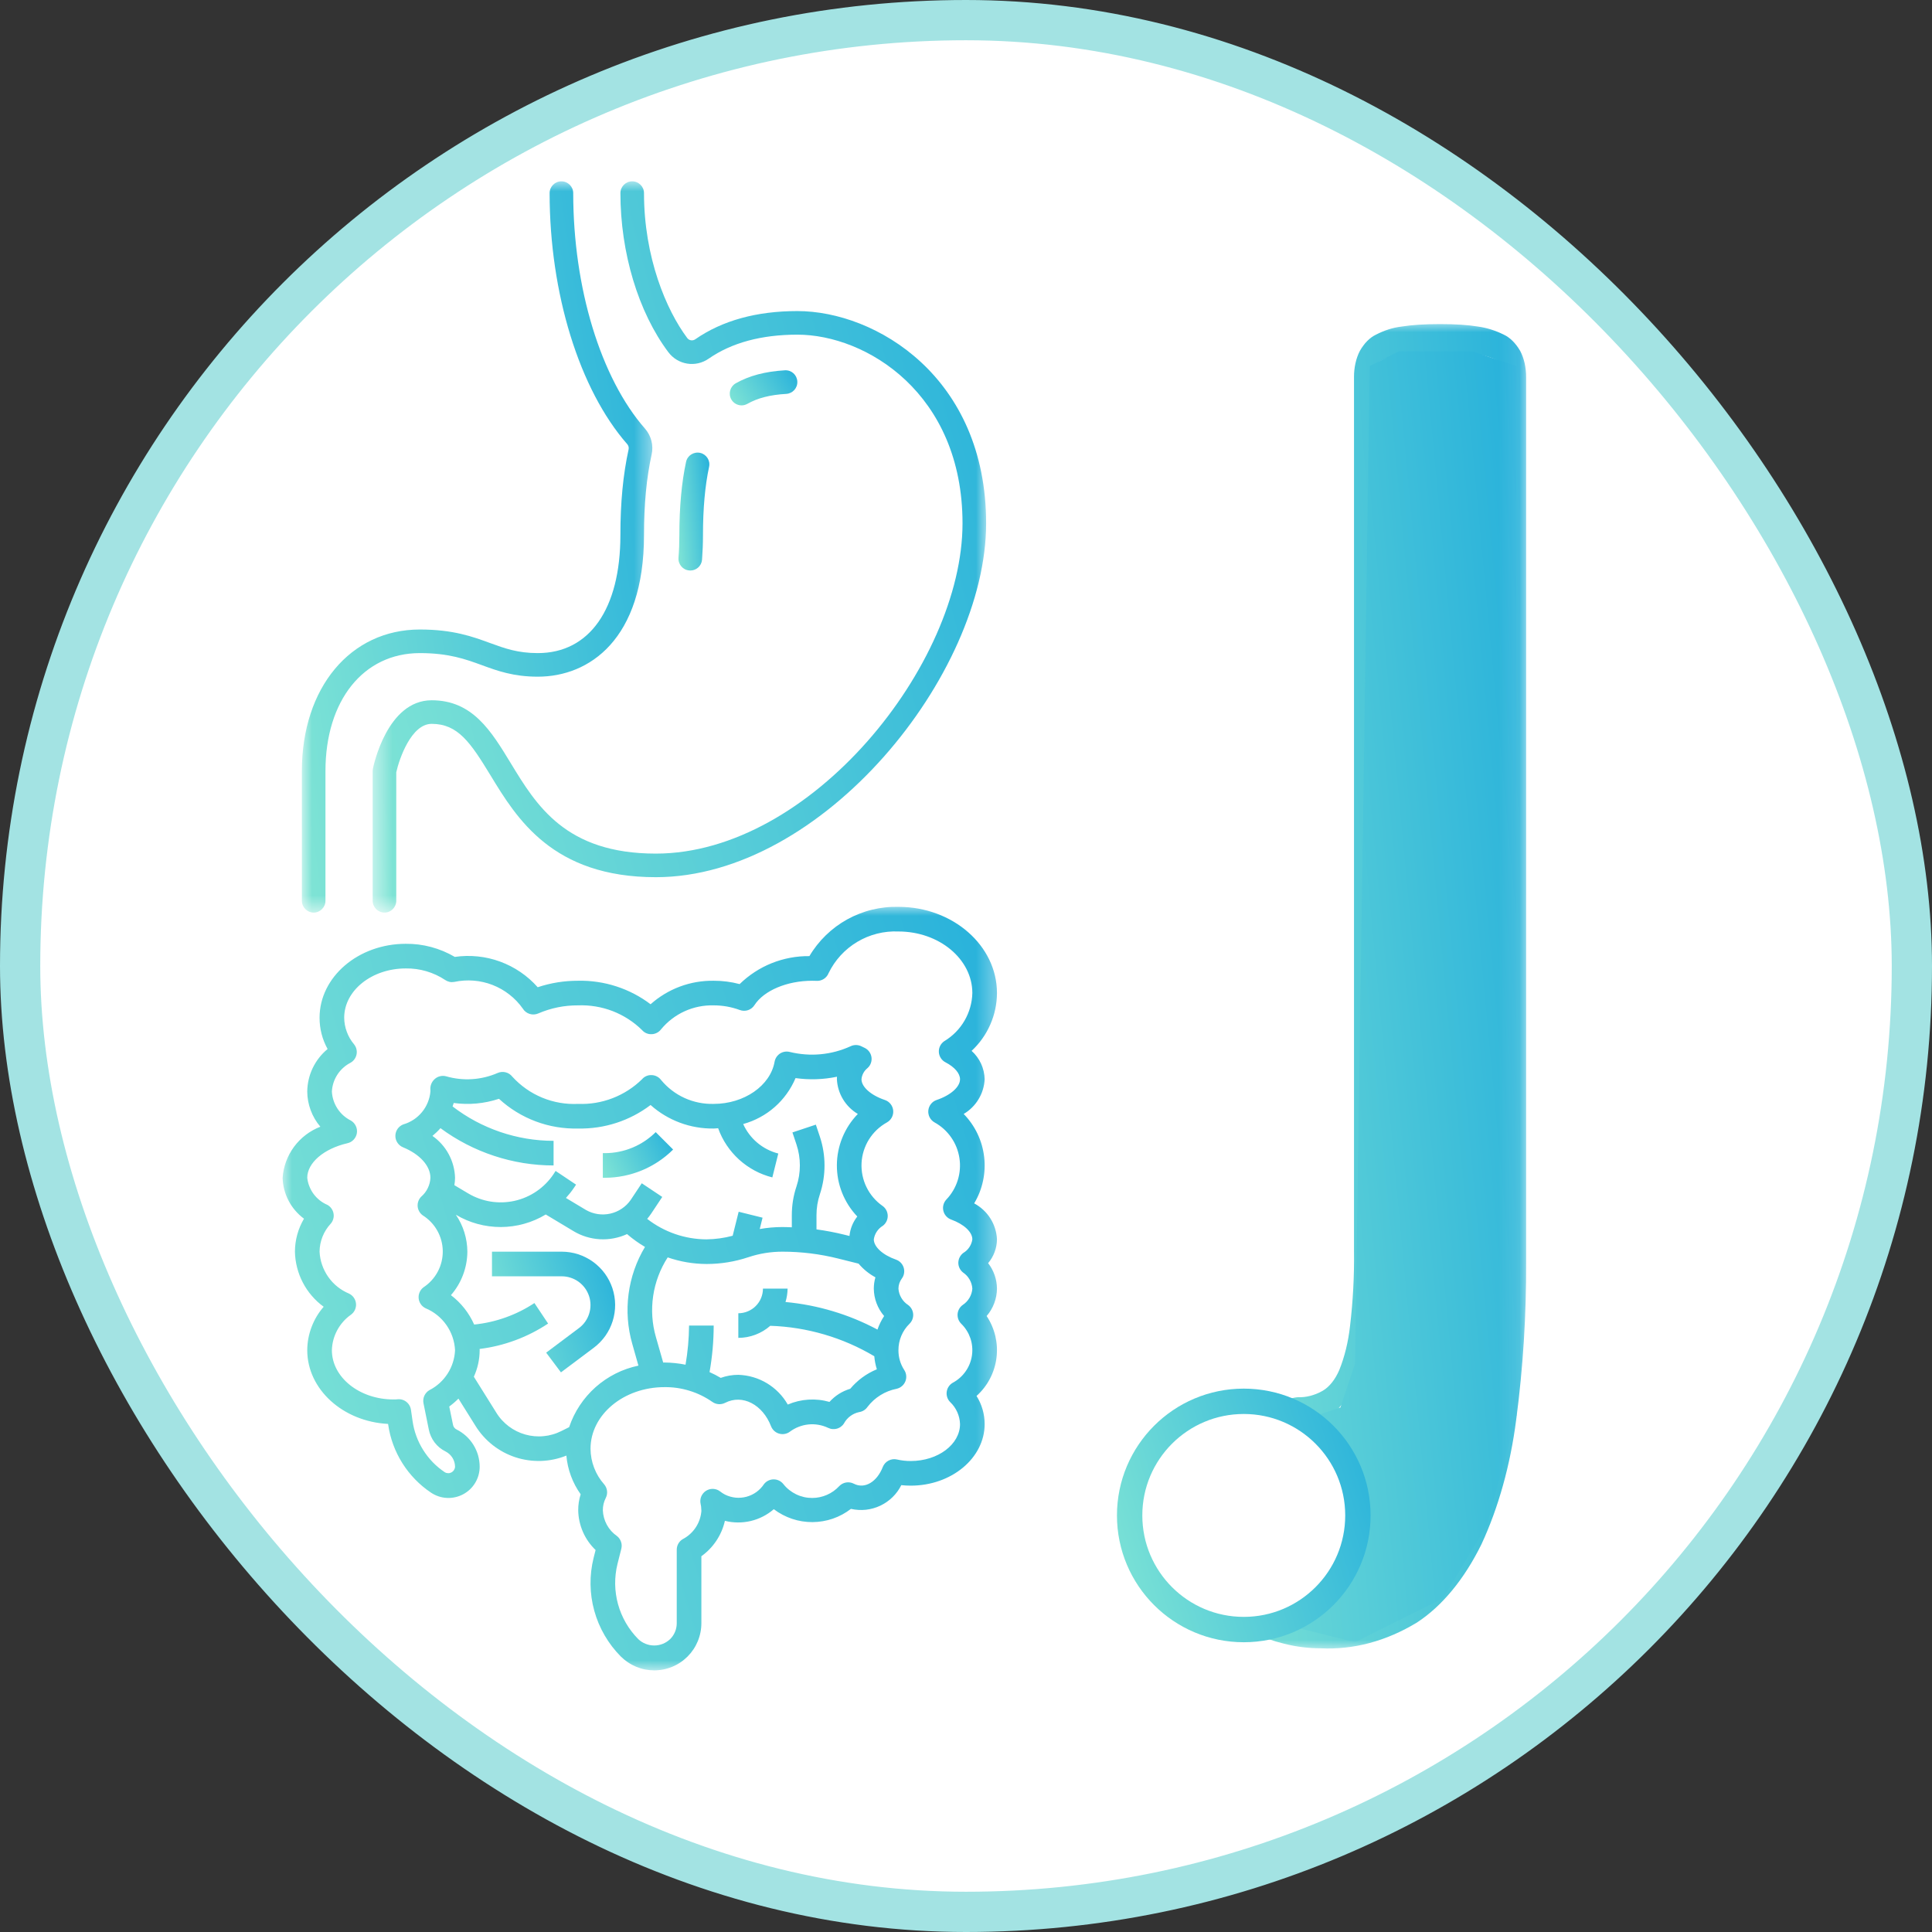 <?xml version="1.0" encoding="utf-8"?>
<svg xmlns="http://www.w3.org/2000/svg" width="96" height="96" viewBox="0 0 96 96" fill="none">
<rect x="0" y="0" width="96" height="96" fill="#333333" stroke="none"/>
<rect x="1" y="1" width="94" height="94" rx="47" fill="white" stroke="#A3E3E3" stroke-width="2"/>
<mask id="mask0_13336_1606" style="mask-type:luminance" maskUnits="userSpaceOnUse" x="18" y="8" width="32" height="38">
<path d="M18.502 8.999H49.001V45.355H18.502V8.999Z" fill="white"/>
</mask>
<g mask="url(#mask0_13336_1606)">
<path d="M19.104 45.346C18.781 45.346 18.518 45.082 18.518 44.759V38.313C18.518 38.274 18.522 38.235 18.529 38.199C18.557 38.059 19.235 34.796 21.449 34.796C23.478 34.796 24.4 36.312 25.376 37.917C26.656 40.025 28.108 42.415 32.587 42.415C40.292 42.415 47.827 33.02 47.827 26.006C47.827 19.539 43.028 16.629 39.621 16.629C37.837 16.629 36.355 17.029 35.215 17.821C34.565 18.274 33.683 18.133 33.207 17.496C31.716 15.507 30.828 12.554 30.828 9.596C30.828 9.273 31.091 9.01 31.414 9.01C31.737 9.01 32 9.273 32 9.596C32 12.792 33.109 15.408 34.146 16.793C34.239 16.922 34.416 16.949 34.546 16.86C35.886 15.928 37.592 15.457 39.621 15.457C43.516 15.457 49 18.73 49 26.006C49 33.521 40.885 43.587 32.587 43.587C27.448 43.587 25.671 40.661 24.373 38.526C23.379 36.894 22.754 35.968 21.449 35.968C20.439 35.968 19.841 37.695 19.69 38.375V44.759C19.69 45.082 19.427 45.346 19.104 45.346Z" fill="url(#paint0_linear_13336_1606)"/>
</g>
<mask id="mask1_13336_1606" style="mask-type:luminance" maskUnits="userSpaceOnUse" x="15" y="8" width="18" height="38">
<path d="M15 8.999H32.526V45.355H15V8.999Z" fill="white"/>
</mask>
<g mask="url(#mask1_13336_1606)">
<path d="M15.586 45.346C15.263 45.346 15 45.082 15 44.759V38.313C15 34.171 17.411 31.28 20.862 31.28C22.513 31.28 23.488 31.635 24.349 31.951C25.084 32.219 25.721 32.452 26.724 32.452C29.293 32.452 30.827 30.262 30.827 26.591C30.827 24.978 30.96 23.583 31.235 22.329C31.255 22.237 31.23 22.143 31.169 22.073C28.789 19.358 27.31 14.577 27.31 9.596C27.31 9.273 27.573 9.01 27.896 9.01C28.219 9.01 28.483 9.273 28.483 9.596C28.483 14.305 29.85 18.79 32.05 21.299C32.357 21.649 32.48 22.128 32.38 22.581C32.123 23.751 32 25.062 32 26.591C32 31.777 29.275 33.624 26.724 33.624C25.513 33.624 24.716 33.334 23.947 33.052C23.14 32.757 22.305 32.452 20.862 32.452C18.057 32.452 16.172 34.808 16.172 38.313V44.759C16.172 45.082 15.909 45.346 15.586 45.346Z" fill="url(#paint1_linear_13336_1606)"/>
</g>
<path d="M34.3 28.349C34.286 28.349 34.27 28.349 34.254 28.346C33.931 28.324 33.691 28.04 33.714 27.717C33.744 27.353 33.757 26.975 33.757 26.591C33.757 25.19 33.87 23.965 34.09 22.951C34.156 22.635 34.467 22.436 34.786 22.502C35.102 22.571 35.303 22.882 35.234 23.198C35.033 24.132 34.93 25.272 34.93 26.591C34.93 27.005 34.914 27.415 34.884 27.809C34.861 28.116 34.605 28.349 34.3 28.349Z" fill="url(#paint2_linear_13336_1606)"/>
<path d="M36.85 20.143C36.644 20.143 36.444 20.035 36.337 19.845C36.179 19.563 36.278 19.206 36.559 19.046C37.226 18.668 38.025 18.458 39 18.4C39.33 18.382 39.6 18.629 39.618 18.952C39.639 19.275 39.392 19.552 39.069 19.572C38.265 19.619 37.651 19.776 37.136 20.067C37.045 20.117 36.946 20.143 36.85 20.143Z" fill="url(#paint3_linear_13336_1606)"/>
<mask id="mask2_13336_1606" style="mask-type:luminance" maskUnits="userSpaceOnUse" x="14" y="45" width="36" height="38">
<path d="M14 45H49.654V83H14V45Z" fill="white"/>
</mask>
<g mask="url(#mask2_13336_1606)">
<path d="M44.643 45.061C44.422 45.056 44.201 45.064 43.981 45.088C43.762 45.112 43.544 45.15 43.329 45.203C43.114 45.255 42.904 45.322 42.698 45.403C42.492 45.483 42.292 45.577 42.098 45.684C41.905 45.791 41.719 45.911 41.541 46.042C41.364 46.174 41.196 46.317 41.037 46.471C40.878 46.625 40.73 46.789 40.593 46.963C40.457 47.136 40.331 47.318 40.219 47.509C39.899 47.505 39.581 47.533 39.266 47.592C38.951 47.651 38.645 47.74 38.347 47.859C38.05 47.978 37.767 48.125 37.498 48.301C37.23 48.476 36.982 48.675 36.752 48.899C36.33 48.787 35.9 48.731 35.463 48.733C35.176 48.728 34.892 48.751 34.611 48.799C34.328 48.848 34.053 48.922 33.785 49.022C33.517 49.122 33.26 49.246 33.015 49.394C32.77 49.542 32.54 49.711 32.327 49.901C32.071 49.707 31.8 49.535 31.515 49.386C31.229 49.237 30.934 49.113 30.628 49.014C30.322 48.914 30.01 48.841 29.691 48.794C29.373 48.746 29.052 48.726 28.731 48.733C28.042 48.73 27.371 48.838 26.718 49.055C26.591 48.912 26.457 48.778 26.314 48.652C26.171 48.526 26.021 48.409 25.863 48.302C25.705 48.194 25.542 48.097 25.372 48.01C25.203 47.923 25.028 47.846 24.849 47.781C24.67 47.715 24.488 47.661 24.302 47.618C24.116 47.575 23.928 47.544 23.739 47.525C23.549 47.505 23.359 47.497 23.168 47.501C22.978 47.505 22.788 47.521 22.599 47.548C22.23 47.332 21.839 47.168 21.425 47.057C21.012 46.946 20.591 46.893 20.163 46.897C17.801 46.897 15.879 48.544 15.879 50.569C15.879 51.121 16.012 51.641 16.278 52.125C16.122 52.254 15.981 52.398 15.857 52.557C15.732 52.717 15.626 52.888 15.538 53.07C15.451 53.253 15.384 53.443 15.339 53.64C15.293 53.838 15.269 54.038 15.267 54.24C15.269 54.56 15.327 54.87 15.439 55.17C15.551 55.47 15.71 55.742 15.918 55.986C15.788 56.036 15.663 56.095 15.541 56.163C15.42 56.231 15.304 56.307 15.194 56.391C15.083 56.475 14.979 56.567 14.882 56.666C14.784 56.765 14.694 56.87 14.611 56.982C14.529 57.094 14.455 57.211 14.388 57.333C14.322 57.456 14.266 57.582 14.217 57.712C14.169 57.843 14.13 57.976 14.101 58.112C14.072 58.247 14.053 58.385 14.043 58.523C14.048 58.722 14.076 58.917 14.126 59.11C14.176 59.301 14.247 59.486 14.339 59.662C14.431 59.838 14.542 60.002 14.671 60.152C14.801 60.303 14.945 60.438 15.105 60.556C14.959 60.804 14.847 61.067 14.771 61.345C14.694 61.623 14.656 61.907 14.655 62.195C14.66 62.463 14.696 62.726 14.763 62.985C14.829 63.245 14.924 63.493 15.048 63.731C15.172 63.968 15.321 64.189 15.496 64.391C15.671 64.594 15.866 64.775 16.083 64.932C15.823 65.231 15.622 65.567 15.482 65.938C15.341 66.309 15.27 66.693 15.267 67.09C15.267 69.038 17.045 70.639 19.283 70.754L19.287 70.779C19.336 71.122 19.42 71.455 19.539 71.779C19.658 72.104 19.81 72.412 19.994 72.704C20.178 72.997 20.391 73.267 20.632 73.515C20.873 73.763 21.137 73.982 21.424 74.174C21.542 74.252 21.667 74.312 21.8 74.356C21.934 74.4 22.07 74.425 22.211 74.431C22.351 74.438 22.49 74.426 22.627 74.394C22.764 74.363 22.894 74.314 23.017 74.248C23.141 74.181 23.254 74.1 23.356 74.003C23.457 73.906 23.543 73.797 23.615 73.677C23.687 73.556 23.742 73.428 23.779 73.293C23.816 73.157 23.835 73.019 23.835 72.879C23.834 72.687 23.807 72.498 23.755 72.313C23.701 72.129 23.624 71.954 23.522 71.791C23.421 71.628 23.299 71.481 23.157 71.352C23.014 71.223 22.857 71.115 22.685 71.029C22.637 71.006 22.598 70.972 22.566 70.929C22.535 70.886 22.515 70.838 22.507 70.785L22.323 69.889C22.486 69.77 22.638 69.639 22.78 69.496L23.628 70.852C23.684 70.943 23.745 71.032 23.81 71.118C23.874 71.204 23.942 71.287 24.014 71.367C24.086 71.447 24.161 71.524 24.24 71.598C24.318 71.671 24.4 71.741 24.484 71.808C24.569 71.874 24.656 71.937 24.747 71.995C24.837 72.054 24.929 72.109 25.024 72.16C25.119 72.211 25.216 72.257 25.315 72.299C25.413 72.341 25.514 72.379 25.616 72.413C25.719 72.446 25.822 72.475 25.927 72.499C26.032 72.523 26.138 72.543 26.244 72.558C26.351 72.573 26.458 72.584 26.565 72.589C26.672 72.595 26.78 72.596 26.887 72.593C26.995 72.589 27.102 72.581 27.209 72.568C27.316 72.555 27.422 72.537 27.527 72.515C27.632 72.493 27.736 72.466 27.839 72.435C27.942 72.403 28.044 72.367 28.143 72.327C28.173 72.673 28.248 73.01 28.369 73.336C28.489 73.662 28.651 73.967 28.853 74.25C28.77 74.508 28.73 74.773 28.731 75.045C28.734 75.23 28.755 75.413 28.795 75.594C28.834 75.774 28.891 75.949 28.965 76.119C29.039 76.288 29.129 76.449 29.235 76.6C29.341 76.752 29.461 76.892 29.595 77.02L29.496 77.41C29.442 77.625 29.403 77.843 29.377 78.064C29.352 78.284 29.34 78.505 29.343 78.727C29.346 78.948 29.363 79.169 29.394 79.389C29.425 79.609 29.471 79.825 29.53 80.039C29.589 80.253 29.661 80.462 29.747 80.666C29.833 80.871 29.932 81.069 30.044 81.261C30.155 81.453 30.278 81.637 30.413 81.813C30.548 81.989 30.694 82.155 30.85 82.313C30.959 82.421 31.078 82.518 31.206 82.603C31.334 82.689 31.469 82.761 31.611 82.82C31.753 82.879 31.899 82.924 32.05 82.954C32.201 82.984 32.353 82.999 32.507 83C32.584 83 32.66 82.996 32.736 82.988C32.813 82.981 32.889 82.969 32.964 82.954C33.039 82.939 33.114 82.921 33.187 82.898C33.261 82.876 33.333 82.85 33.404 82.821C33.474 82.791 33.544 82.759 33.611 82.723C33.679 82.686 33.745 82.647 33.809 82.604C33.873 82.562 33.934 82.516 33.993 82.467C34.053 82.418 34.109 82.367 34.164 82.313C34.218 82.258 34.269 82.202 34.318 82.143C34.367 82.083 34.412 82.022 34.455 81.958C34.498 81.894 34.537 81.828 34.574 81.76C34.61 81.693 34.642 81.624 34.672 81.553C34.701 81.482 34.727 81.41 34.749 81.336C34.772 81.263 34.79 81.189 34.805 81.114C34.821 81.038 34.832 80.962 34.839 80.886C34.847 80.809 34.851 80.733 34.851 80.656V77.328C35.147 77.116 35.395 76.858 35.597 76.556C35.798 76.252 35.939 75.924 36.02 75.569C36.231 75.622 36.446 75.649 36.663 75.65C36.88 75.652 37.095 75.627 37.306 75.577C37.518 75.527 37.72 75.452 37.913 75.353C38.107 75.254 38.286 75.133 38.45 74.991C38.587 75.095 38.732 75.187 38.884 75.267C39.036 75.348 39.194 75.415 39.357 75.47C39.52 75.525 39.686 75.566 39.856 75.593C40.026 75.62 40.197 75.633 40.37 75.633C40.541 75.632 40.712 75.617 40.882 75.588C41.052 75.56 41.218 75.517 41.381 75.462C41.543 75.406 41.7 75.337 41.852 75.255C42.003 75.173 42.147 75.08 42.283 74.975C42.405 75.002 42.527 75.02 42.651 75.027C42.776 75.034 42.9 75.032 43.024 75.019C43.148 75.005 43.27 74.981 43.389 74.948C43.509 74.914 43.626 74.871 43.738 74.818C43.85 74.765 43.958 74.702 44.06 74.632C44.163 74.561 44.259 74.482 44.348 74.395C44.437 74.308 44.518 74.214 44.592 74.114C44.665 74.013 44.73 73.907 44.785 73.796C44.942 73.813 45.098 73.821 45.255 73.821C47.28 73.821 48.927 72.449 48.927 70.761C48.927 70.514 48.892 70.272 48.824 70.034C48.755 69.797 48.655 69.573 48.524 69.364C48.591 69.303 48.656 69.24 48.718 69.173C48.781 69.107 48.839 69.037 48.895 68.966C48.951 68.894 49.003 68.819 49.053 68.743C49.102 68.666 49.148 68.588 49.19 68.507C49.232 68.427 49.27 68.344 49.305 68.26C49.34 68.177 49.371 68.091 49.398 68.004C49.426 67.917 49.449 67.83 49.468 67.741C49.488 67.652 49.503 67.562 49.514 67.472C49.526 67.382 49.533 67.291 49.536 67.2C49.54 67.11 49.539 67.019 49.535 66.928C49.53 66.837 49.521 66.747 49.508 66.656C49.495 66.567 49.478 66.477 49.458 66.389C49.437 66.3 49.412 66.213 49.383 66.126C49.355 66.04 49.322 65.955 49.286 65.872C49.25 65.788 49.211 65.707 49.167 65.627C49.124 65.547 49.077 65.469 49.026 65.393C49.189 65.203 49.315 64.991 49.403 64.757C49.491 64.523 49.536 64.281 49.539 64.031C49.537 63.801 49.498 63.578 49.423 63.362C49.348 63.145 49.24 62.946 49.1 62.765C49.24 62.599 49.347 62.415 49.422 62.212C49.498 62.009 49.536 61.799 49.539 61.583C49.531 61.398 49.498 61.217 49.442 61.039C49.386 60.862 49.309 60.696 49.209 60.539C49.11 60.382 48.992 60.241 48.856 60.115C48.72 59.989 48.57 59.883 48.406 59.795C48.509 59.623 48.598 59.444 48.672 59.257C48.745 59.07 48.803 58.878 48.845 58.681C48.888 58.485 48.913 58.286 48.923 58.086C48.933 57.885 48.926 57.685 48.902 57.485C48.879 57.286 48.839 57.089 48.784 56.896C48.728 56.703 48.657 56.516 48.571 56.334C48.484 56.153 48.383 55.98 48.268 55.815C48.153 55.65 48.026 55.496 47.885 55.352C48.037 55.262 48.175 55.156 48.3 55.032C48.425 54.908 48.533 54.771 48.623 54.621C48.714 54.47 48.786 54.312 48.837 54.143C48.888 53.975 48.918 53.803 48.927 53.628C48.924 53.495 48.908 53.363 48.878 53.233C48.848 53.102 48.805 52.977 48.75 52.855C48.694 52.734 48.626 52.619 48.547 52.512C48.468 52.404 48.378 52.306 48.278 52.217C48.476 52.033 48.653 51.832 48.809 51.612C48.966 51.392 49.098 51.158 49.206 50.911C49.315 50.664 49.397 50.409 49.453 50.145C49.509 49.881 49.538 49.614 49.539 49.345C49.539 46.983 47.343 45.061 44.643 45.061ZM28.28 70.915L27.887 71.111C27.818 71.145 27.749 71.176 27.677 71.204C27.606 71.232 27.534 71.256 27.46 71.277C27.387 71.298 27.312 71.316 27.237 71.331C27.162 71.345 27.087 71.355 27.01 71.362C26.934 71.37 26.858 71.374 26.782 71.374C26.705 71.374 26.628 71.37 26.552 71.364C26.476 71.357 26.401 71.347 26.325 71.333C26.25 71.319 26.176 71.302 26.102 71.281C26.028 71.26 25.956 71.236 25.884 71.209C25.813 71.181 25.743 71.15 25.675 71.117C25.606 71.083 25.539 71.046 25.474 71.006C25.409 70.966 25.346 70.923 25.284 70.877C25.223 70.831 25.164 70.782 25.108 70.731C25.051 70.68 24.997 70.626 24.945 70.57C24.893 70.514 24.845 70.455 24.798 70.394C24.752 70.333 24.708 70.27 24.668 70.205L23.545 68.409C23.736 67.99 23.832 67.55 23.835 67.09C23.835 67.069 23.831 67.048 23.831 67.029C24.439 66.954 25.031 66.809 25.606 66.596C26.181 66.383 26.724 66.106 27.235 65.767L26.555 64.748C26.107 65.044 25.629 65.283 25.123 65.463C24.616 65.644 24.096 65.762 23.561 65.816C23.433 65.528 23.272 65.26 23.077 65.013C22.881 64.765 22.658 64.546 22.406 64.356C22.667 64.056 22.868 63.72 23.008 63.349C23.148 62.977 23.22 62.592 23.223 62.195C23.221 61.867 23.171 61.547 23.074 61.234C22.977 60.922 22.836 60.63 22.651 60.359C22.819 60.459 22.993 60.548 23.173 60.624C23.353 60.701 23.538 60.765 23.727 60.817C23.915 60.868 24.107 60.907 24.301 60.932C24.495 60.958 24.69 60.971 24.886 60.971C25.082 60.97 25.276 60.956 25.471 60.929C25.665 60.903 25.856 60.863 26.044 60.81C26.233 60.758 26.417 60.693 26.597 60.615C26.776 60.538 26.951 60.448 27.118 60.347L28.493 61.172C28.692 61.293 28.903 61.386 29.125 61.455C29.348 61.523 29.575 61.564 29.807 61.577C30.039 61.59 30.27 61.575 30.498 61.531C30.727 61.488 30.947 61.418 31.158 61.321C31.435 61.56 31.732 61.773 32.049 61.959C31.834 62.317 31.658 62.694 31.52 63.089C31.383 63.483 31.287 63.888 31.233 64.302C31.179 64.716 31.167 65.132 31.198 65.549C31.229 65.965 31.302 66.374 31.417 66.776L31.723 67.857C31.526 67.898 31.333 67.952 31.143 68.018C30.953 68.084 30.768 68.162 30.588 68.253C30.409 68.343 30.236 68.445 30.069 68.558C29.903 68.671 29.744 68.794 29.594 68.927C29.444 69.061 29.303 69.204 29.171 69.356C29.039 69.508 28.918 69.668 28.807 69.836C28.696 70.003 28.596 70.177 28.508 70.358C28.42 70.539 28.344 70.725 28.28 70.915ZM21.887 56.058C22.292 56.357 22.717 56.621 23.163 56.852C23.61 57.083 24.072 57.277 24.549 57.434C25.026 57.592 25.512 57.71 26.009 57.791C26.505 57.87 27.004 57.911 27.507 57.911V56.687C27.056 56.687 26.608 56.65 26.163 56.576C25.719 56.502 25.283 56.392 24.856 56.247C24.43 56.101 24.018 55.922 23.62 55.71C23.223 55.497 22.846 55.253 22.488 54.978C22.506 54.921 22.531 54.865 22.545 54.807C23.31 54.91 24.06 54.84 24.794 54.599C25.059 54.843 25.345 55.059 25.652 55.248C25.959 55.437 26.281 55.594 26.618 55.721C26.956 55.848 27.302 55.941 27.657 56C28.013 56.06 28.371 56.085 28.731 56.076C29.052 56.082 29.373 56.062 29.691 56.015C30.01 55.968 30.322 55.894 30.628 55.795C30.934 55.696 31.229 55.571 31.515 55.422C31.8 55.273 32.071 55.101 32.327 54.907C32.54 55.098 32.77 55.267 33.015 55.415C33.26 55.563 33.517 55.686 33.785 55.786C34.053 55.886 34.328 55.961 34.611 56.009C34.892 56.058 35.176 56.08 35.463 56.076C35.538 56.076 35.61 56.064 35.684 56.061C35.737 56.209 35.799 56.355 35.87 56.496C35.941 56.637 36.02 56.773 36.108 56.904C36.196 57.036 36.292 57.161 36.395 57.281C36.498 57.401 36.608 57.513 36.725 57.62C36.842 57.725 36.965 57.825 37.094 57.915C37.223 58.006 37.357 58.089 37.496 58.164C37.635 58.239 37.779 58.305 37.926 58.361C38.073 58.419 38.224 58.466 38.377 58.505L38.673 57.318C38.482 57.269 38.299 57.2 38.123 57.109C37.948 57.02 37.785 56.911 37.633 56.784C37.482 56.657 37.347 56.515 37.228 56.358C37.109 56.201 37.009 56.033 36.928 55.853C37.217 55.773 37.493 55.663 37.757 55.52C38.021 55.379 38.266 55.209 38.491 55.011C38.717 54.813 38.917 54.592 39.092 54.349C39.268 54.106 39.413 53.846 39.53 53.57C40.22 53.666 40.907 53.644 41.589 53.502C41.589 53.544 41.585 53.586 41.585 53.628C41.594 53.803 41.623 53.975 41.675 54.143C41.726 54.311 41.797 54.47 41.888 54.621C41.979 54.771 42.087 54.908 42.211 55.032C42.336 55.156 42.474 55.262 42.625 55.352C42.543 55.436 42.465 55.524 42.392 55.615C42.319 55.707 42.25 55.802 42.185 55.9C42.121 55.998 42.061 56.099 42.007 56.203C41.952 56.307 41.903 56.413 41.858 56.522C41.813 56.631 41.774 56.741 41.74 56.853C41.706 56.966 41.678 57.08 41.655 57.195C41.632 57.31 41.614 57.426 41.602 57.543C41.591 57.66 41.584 57.777 41.584 57.894C41.583 58.011 41.588 58.129 41.599 58.245C41.609 58.362 41.626 58.479 41.647 58.594C41.669 58.71 41.696 58.824 41.729 58.936C41.762 59.049 41.8 59.16 41.843 59.269C41.886 59.378 41.935 59.485 41.989 59.589C42.042 59.694 42.101 59.795 42.164 59.894C42.228 59.993 42.295 60.089 42.368 60.181C42.441 60.274 42.517 60.362 42.598 60.447C42.376 60.733 42.246 61.055 42.21 61.415L41.944 61.349C41.491 61.237 41.033 61.15 40.571 61.088V60.38C40.571 60.025 40.627 59.678 40.74 59.34C40.893 58.876 40.97 58.4 40.97 57.912C40.97 57.424 40.893 56.948 40.74 56.484L40.539 55.883L39.376 56.27L39.577 56.871C39.689 57.209 39.745 57.556 39.745 57.911C39.745 58.267 39.689 58.614 39.577 58.952C39.422 59.415 39.345 59.891 39.345 60.38V60.984C39.189 60.979 39.034 60.971 38.877 60.971C38.499 60.971 38.123 61.004 37.751 61.07L37.891 60.506L36.704 60.211L36.406 61.404C35.98 61.518 35.548 61.577 35.107 61.583C34.842 61.582 34.579 61.559 34.317 61.515C34.055 61.471 33.799 61.405 33.548 61.319C33.297 61.232 33.055 61.125 32.822 60.999C32.589 60.873 32.368 60.728 32.158 60.565C32.229 60.482 32.295 60.395 32.356 60.304L32.907 59.475L31.889 58.796L31.338 59.625C31.278 59.711 31.211 59.79 31.137 59.863C31.062 59.936 30.981 60.001 30.895 60.059C30.808 60.117 30.717 60.167 30.621 60.208C30.525 60.249 30.427 60.281 30.325 60.304C30.223 60.327 30.12 60.34 30.015 60.344C29.912 60.348 29.808 60.342 29.704 60.327C29.601 60.311 29.501 60.286 29.402 60.253C29.304 60.218 29.209 60.176 29.118 60.124L28.121 59.526C28.266 59.367 28.399 59.199 28.519 59.022L28.625 58.864L27.607 58.183L27.507 58.34C27.451 58.423 27.392 58.504 27.329 58.581C27.265 58.659 27.198 58.733 27.128 58.805C27.058 58.876 26.984 58.944 26.907 59.008C26.831 59.072 26.751 59.133 26.668 59.19C26.586 59.247 26.501 59.299 26.413 59.348C26.325 59.396 26.236 59.441 26.144 59.481C26.052 59.521 25.959 59.557 25.863 59.588C25.768 59.619 25.672 59.646 25.574 59.668C25.476 59.69 25.377 59.707 25.278 59.719C25.178 59.732 25.079 59.74 24.979 59.743C24.878 59.746 24.779 59.745 24.679 59.738C24.579 59.732 24.479 59.721 24.38 59.705C24.282 59.689 24.183 59.668 24.086 59.643C23.989 59.618 23.894 59.588 23.799 59.553C23.706 59.519 23.613 59.481 23.523 59.438C23.433 59.395 23.344 59.347 23.258 59.296L22.578 58.891C22.599 58.769 22.61 58.646 22.611 58.523C22.605 58.318 22.575 58.116 22.522 57.918C22.469 57.72 22.393 57.53 22.296 57.35C22.199 57.169 22.081 57.002 21.945 56.849C21.808 56.696 21.656 56.56 21.488 56.443C21.632 56.325 21.765 56.197 21.887 56.058ZM43.932 65.393C43.794 65.604 43.683 65.828 43.601 66.066C42.892 65.688 42.154 65.383 41.384 65.153C40.615 64.922 39.831 64.77 39.031 64.696C39.097 64.479 39.132 64.257 39.135 64.031H37.911C37.911 64.111 37.903 64.19 37.887 64.269C37.872 64.348 37.848 64.424 37.818 64.499C37.787 64.573 37.749 64.644 37.705 64.71C37.66 64.777 37.609 64.839 37.552 64.896C37.496 64.953 37.434 65.004 37.367 65.048C37.3 65.093 37.229 65.13 37.155 65.161C37.081 65.192 37.005 65.215 36.926 65.231C36.847 65.246 36.767 65.255 36.687 65.255V66.478C36.979 66.477 37.262 66.425 37.535 66.322C37.808 66.218 38.055 66.071 38.274 65.878C39.186 65.908 40.079 66.052 40.955 66.308C41.83 66.564 42.659 66.925 43.443 67.391C43.462 67.611 43.504 67.828 43.57 68.039C43.051 68.254 42.61 68.578 42.248 69.007C41.843 69.13 41.499 69.347 41.216 69.66C40.873 69.562 40.524 69.525 40.168 69.547C39.813 69.57 39.471 69.651 39.144 69.792C39.019 69.573 38.87 69.375 38.694 69.195C38.519 69.016 38.324 68.862 38.109 68.732C37.893 68.603 37.665 68.502 37.425 68.432C37.184 68.361 36.938 68.322 36.687 68.314C36.386 68.314 36.095 68.365 35.812 68.466C35.633 68.359 35.448 68.264 35.257 68.179C35.393 67.414 35.462 66.643 35.463 65.866H34.239C34.233 66.519 34.175 67.167 34.064 67.811C33.718 67.742 33.368 67.706 33.015 67.702C32.994 67.702 32.974 67.702 32.954 67.705L32.593 66.442C32.497 66.11 32.437 65.772 32.414 65.427C32.391 65.082 32.405 64.739 32.455 64.397C32.505 64.056 32.592 63.723 32.713 63.4C32.835 63.076 32.99 62.77 33.177 62.479C33.803 62.695 34.446 62.804 35.107 62.807C35.819 62.807 36.513 62.694 37.188 62.469C37.737 62.286 38.3 62.195 38.879 62.195C39.815 62.195 40.738 62.309 41.647 62.536L42.663 62.79C42.899 63.068 43.178 63.295 43.499 63.47C43.446 63.653 43.419 63.84 43.419 64.031C43.422 64.281 43.467 64.523 43.555 64.757C43.643 64.991 43.769 65.203 43.932 65.393ZM46.926 51.731C46.904 51.746 46.883 51.761 46.863 51.779C46.843 51.796 46.824 51.815 46.806 51.835C46.788 51.855 46.772 51.876 46.757 51.898C46.742 51.92 46.728 51.942 46.716 51.966C46.704 51.99 46.694 52.015 46.685 52.04C46.676 52.065 46.669 52.09 46.663 52.117C46.658 52.143 46.654 52.169 46.652 52.196C46.65 52.222 46.65 52.249 46.651 52.276C46.653 52.302 46.656 52.328 46.66 52.355C46.665 52.381 46.672 52.407 46.68 52.432C46.688 52.457 46.698 52.482 46.71 52.506C46.721 52.53 46.734 52.553 46.749 52.576C46.763 52.598 46.779 52.619 46.796 52.64C46.813 52.66 46.832 52.679 46.852 52.697C46.871 52.715 46.892 52.731 46.914 52.746C46.936 52.762 46.959 52.775 46.983 52.787C47.434 53.022 47.703 53.335 47.703 53.628C47.703 54.009 47.236 54.424 46.54 54.658C46.484 54.677 46.432 54.704 46.383 54.737C46.335 54.772 46.292 54.812 46.256 54.859C46.219 54.906 46.19 54.956 46.168 55.011C46.146 55.066 46.133 55.124 46.127 55.183C46.121 55.242 46.125 55.3 46.137 55.358C46.148 55.416 46.168 55.472 46.196 55.524C46.224 55.576 46.258 55.624 46.3 55.666C46.341 55.708 46.388 55.744 46.44 55.773C46.521 55.818 46.6 55.868 46.676 55.922C46.752 55.976 46.825 56.035 46.894 56.097C46.963 56.159 47.029 56.226 47.09 56.296C47.152 56.365 47.209 56.439 47.262 56.515C47.316 56.592 47.364 56.671 47.409 56.753C47.453 56.835 47.492 56.92 47.527 57.006C47.561 57.093 47.591 57.181 47.615 57.271C47.64 57.361 47.659 57.452 47.673 57.544C47.687 57.636 47.696 57.729 47.7 57.822C47.703 57.915 47.701 58.008 47.694 58.101C47.687 58.194 47.675 58.286 47.657 58.378C47.639 58.47 47.616 58.56 47.588 58.649C47.56 58.738 47.528 58.825 47.489 58.91C47.452 58.995 47.409 59.078 47.361 59.158C47.314 59.238 47.262 59.316 47.206 59.39C47.15 59.464 47.09 59.535 47.025 59.602C47.008 59.621 46.992 59.641 46.977 59.661C46.962 59.681 46.948 59.702 46.936 59.724C46.924 59.746 46.913 59.769 46.903 59.793C46.893 59.816 46.886 59.84 46.879 59.864C46.872 59.889 46.867 59.913 46.864 59.938C46.861 59.964 46.859 59.988 46.858 60.014C46.858 60.039 46.859 60.064 46.862 60.089C46.865 60.114 46.869 60.139 46.875 60.164C46.88 60.188 46.888 60.212 46.897 60.236C46.905 60.26 46.915 60.283 46.927 60.305C46.939 60.328 46.952 60.349 46.966 60.37C46.98 60.391 46.996 60.411 47.013 60.429C47.029 60.448 47.047 60.466 47.067 60.483C47.085 60.5 47.106 60.515 47.126 60.529C47.147 60.543 47.169 60.556 47.191 60.567C47.214 60.579 47.237 60.589 47.261 60.598C47.901 60.831 48.315 61.216 48.315 61.583C48.295 61.723 48.246 61.852 48.168 61.97C48.09 62.088 47.99 62.183 47.868 62.256C47.83 62.284 47.795 62.317 47.765 62.353C47.734 62.389 47.708 62.428 47.687 62.471C47.664 62.513 47.648 62.557 47.637 62.603C47.626 62.649 47.62 62.696 47.619 62.743C47.619 62.791 47.624 62.838 47.634 62.884C47.645 62.931 47.661 62.975 47.681 63.017C47.703 63.06 47.728 63.1 47.758 63.137C47.788 63.173 47.822 63.206 47.86 63.235C47.993 63.325 48.099 63.44 48.179 63.58C48.259 63.72 48.304 63.87 48.315 64.031C48.303 64.197 48.254 64.352 48.169 64.495C48.084 64.638 47.971 64.755 47.832 64.846C47.796 64.872 47.764 64.901 47.734 64.935C47.704 64.968 47.679 65.004 47.658 65.043C47.636 65.081 47.619 65.122 47.606 65.165C47.593 65.207 47.586 65.251 47.582 65.295C47.579 65.339 47.581 65.383 47.587 65.427C47.593 65.471 47.604 65.514 47.62 65.555C47.635 65.597 47.655 65.636 47.68 65.673C47.703 65.71 47.731 65.745 47.763 65.776C47.814 65.826 47.862 65.879 47.907 65.934C47.952 65.99 47.994 66.048 48.032 66.109C48.07 66.169 48.105 66.232 48.136 66.296C48.166 66.361 48.193 66.427 48.217 66.495C48.239 66.562 48.259 66.631 48.274 66.701C48.288 66.771 48.3 66.842 48.306 66.913C48.313 66.984 48.316 67.056 48.314 67.127C48.313 67.198 48.307 67.269 48.297 67.341C48.288 67.412 48.273 67.482 48.255 67.551C48.237 67.62 48.215 67.688 48.189 67.755C48.163 67.821 48.134 67.886 48.1 67.949C48.066 68.013 48.029 68.074 47.988 68.132C47.948 68.191 47.904 68.247 47.856 68.301C47.809 68.355 47.759 68.405 47.706 68.453C47.653 68.501 47.597 68.545 47.538 68.587C47.48 68.628 47.419 68.666 47.356 68.7C47.315 68.723 47.276 68.75 47.241 68.781C47.205 68.813 47.174 68.848 47.147 68.887C47.12 68.926 47.097 68.967 47.079 69.011C47.062 69.055 47.05 69.101 47.043 69.147C47.036 69.195 47.034 69.241 47.038 69.288C47.042 69.336 47.051 69.382 47.066 69.427C47.081 69.472 47.1 69.515 47.125 69.556C47.15 69.596 47.178 69.633 47.212 69.667C47.363 69.81 47.48 69.976 47.566 70.166C47.65 70.356 47.697 70.554 47.703 70.761C47.703 71.774 46.605 72.597 45.255 72.597C45.025 72.598 44.798 72.573 44.574 72.522C44.503 72.505 44.431 72.501 44.358 72.51C44.285 72.52 44.216 72.541 44.151 72.576C44.086 72.61 44.028 72.654 43.979 72.709C43.93 72.764 43.892 72.826 43.865 72.894C43.577 73.633 42.97 74.004 42.427 73.725C42.367 73.694 42.305 73.673 42.239 73.663C42.173 73.652 42.108 73.653 42.042 73.664C41.976 73.675 41.914 73.696 41.855 73.728C41.797 73.759 41.744 73.799 41.699 73.847C41.525 74.033 41.322 74.177 41.09 74.279C40.856 74.381 40.613 74.432 40.359 74.433C40.221 74.433 40.085 74.419 39.95 74.388C39.815 74.357 39.685 74.312 39.561 74.252C39.437 74.192 39.321 74.119 39.213 74.033C39.105 73.947 39.008 73.849 38.923 73.741C38.864 73.668 38.794 73.611 38.71 73.57C38.625 73.529 38.537 73.509 38.444 73.509C38.35 73.509 38.261 73.53 38.177 73.571C38.093 73.612 38.022 73.669 37.964 73.743C37.913 73.82 37.856 73.891 37.793 73.957C37.73 74.023 37.661 74.083 37.587 74.137C37.513 74.191 37.434 74.237 37.351 74.277C37.268 74.316 37.183 74.348 37.094 74.372C37.006 74.395 36.916 74.412 36.824 74.419C36.733 74.427 36.642 74.426 36.551 74.417C36.46 74.408 36.37 74.39 36.282 74.365C36.194 74.34 36.109 74.307 36.027 74.266C35.941 74.222 35.861 74.171 35.786 74.111C35.736 74.072 35.681 74.041 35.622 74.019C35.563 73.998 35.501 73.985 35.438 73.982C35.375 73.979 35.313 73.986 35.252 74.002C35.191 74.019 35.133 74.044 35.08 74.078C35.027 74.112 34.98 74.153 34.94 74.203C34.899 74.251 34.867 74.305 34.843 74.363C34.819 74.422 34.805 74.483 34.8 74.546C34.795 74.609 34.8 74.671 34.814 74.733C34.835 74.82 34.846 74.907 34.846 74.996C34.846 75.024 34.848 75.052 34.852 75.079C34.84 75.225 34.81 75.368 34.763 75.507C34.715 75.646 34.651 75.777 34.569 75.9C34.488 76.022 34.393 76.132 34.284 76.23C34.174 76.329 34.054 76.412 33.924 76.48C33.832 76.534 33.76 76.609 33.706 76.702C33.654 76.796 33.627 76.896 33.627 77.003V80.656C33.627 80.805 33.599 80.948 33.542 81.085C33.485 81.222 33.404 81.343 33.298 81.448C33.245 81.498 33.188 81.542 33.127 81.582C33.065 81.621 33.001 81.654 32.933 81.681C32.865 81.708 32.795 81.729 32.724 81.743C32.652 81.756 32.58 81.763 32.507 81.763C32.434 81.763 32.362 81.756 32.29 81.743C32.218 81.729 32.149 81.708 32.081 81.681C32.013 81.654 31.948 81.621 31.887 81.582C31.826 81.542 31.768 81.498 31.716 81.448C31.597 81.328 31.486 81.2 31.383 81.066C31.28 80.932 31.186 80.791 31.101 80.645C31.017 80.499 30.941 80.348 30.876 80.192C30.81 80.037 30.755 79.877 30.71 79.714C30.665 79.551 30.63 79.386 30.607 79.218C30.583 79.051 30.569 78.883 30.567 78.714C30.565 78.545 30.574 78.376 30.593 78.208C30.612 78.04 30.642 77.874 30.683 77.71L30.873 76.957C30.887 76.9 30.893 76.841 30.891 76.782C30.889 76.722 30.878 76.665 30.858 76.608C30.839 76.552 30.812 76.5 30.777 76.451C30.743 76.403 30.702 76.36 30.655 76.324C30.551 76.252 30.457 76.168 30.372 76.075C30.288 75.98 30.215 75.878 30.154 75.767C30.094 75.656 30.047 75.539 30.013 75.418C29.979 75.296 29.96 75.171 29.955 75.045C29.954 74.828 30.003 74.623 30.102 74.429C30.129 74.376 30.148 74.319 30.158 74.26C30.169 74.2 30.17 74.141 30.163 74.081C30.156 74.021 30.14 73.963 30.116 73.908C30.092 73.853 30.06 73.802 30.021 73.756C29.804 73.512 29.638 73.237 29.521 72.933C29.404 72.627 29.345 72.312 29.343 71.986C29.343 70.298 30.99 68.926 33.015 68.926C33.441 68.921 33.857 68.981 34.263 69.107C34.67 69.232 35.047 69.417 35.396 69.66C35.442 69.693 35.491 69.718 35.544 69.737C35.596 69.756 35.65 69.768 35.706 69.772C35.762 69.776 35.817 69.772 35.872 69.761C35.927 69.75 35.979 69.732 36.029 69.707C36.9 69.26 37.899 69.798 38.313 70.87C38.33 70.914 38.352 70.955 38.379 70.995C38.406 71.034 38.437 71.069 38.471 71.101C38.507 71.133 38.545 71.16 38.586 71.184C38.628 71.207 38.672 71.225 38.717 71.237C38.763 71.251 38.809 71.258 38.857 71.26C38.904 71.262 38.951 71.259 38.998 71.25C39.044 71.242 39.09 71.227 39.133 71.208C39.176 71.189 39.216 71.165 39.254 71.136C39.389 71.036 39.533 70.957 39.69 70.896C39.845 70.836 40.006 70.797 40.173 70.78C40.339 70.764 40.505 70.769 40.67 70.798C40.834 70.826 40.992 70.876 41.144 70.947C41.177 70.963 41.212 70.977 41.249 70.988C41.285 70.999 41.322 71.006 41.36 71.009C41.398 71.013 41.436 71.013 41.473 71.01C41.511 71.007 41.548 71 41.584 70.99C41.621 70.98 41.656 70.966 41.69 70.949C41.724 70.933 41.756 70.913 41.787 70.89C41.817 70.868 41.845 70.842 41.871 70.815C41.897 70.787 41.919 70.756 41.939 70.724C42.017 70.581 42.122 70.461 42.252 70.364C42.383 70.267 42.528 70.201 42.688 70.167C42.772 70.155 42.85 70.126 42.923 70.082C42.996 70.037 43.056 69.979 43.105 69.909C43.283 69.675 43.497 69.481 43.747 69.325C43.997 69.169 44.267 69.064 44.556 69.007C44.604 68.996 44.65 68.979 44.694 68.957C44.737 68.935 44.778 68.908 44.815 68.877C44.853 68.845 44.886 68.809 44.915 68.769C44.944 68.729 44.967 68.686 44.986 68.641C45.005 68.596 45.017 68.549 45.025 68.5C45.032 68.451 45.033 68.403 45.028 68.354C45.024 68.305 45.014 68.257 44.998 68.21C44.982 68.164 44.961 68.12 44.934 68.079C44.739 67.778 44.642 67.449 44.643 67.09C44.643 66.843 44.69 66.605 44.785 66.377C44.881 66.149 45.017 65.949 45.194 65.776C45.225 65.745 45.253 65.71 45.278 65.673C45.302 65.636 45.322 65.597 45.337 65.555C45.353 65.514 45.364 65.471 45.37 65.427C45.377 65.383 45.378 65.339 45.375 65.295C45.371 65.251 45.364 65.207 45.351 65.165C45.338 65.122 45.321 65.081 45.3 65.043C45.278 65.004 45.252 64.968 45.223 64.935C45.194 64.901 45.161 64.872 45.126 64.846C44.986 64.755 44.873 64.638 44.789 64.495C44.704 64.351 44.655 64.197 44.643 64.031C44.646 63.843 44.704 63.674 44.816 63.523C44.844 63.485 44.867 63.444 44.885 63.4C44.903 63.356 44.916 63.31 44.923 63.263C44.93 63.216 44.932 63.169 44.929 63.122C44.925 63.075 44.916 63.029 44.902 62.983C44.888 62.938 44.868 62.895 44.844 62.854C44.82 62.813 44.791 62.776 44.758 62.742C44.725 62.708 44.688 62.678 44.649 62.652C44.609 62.627 44.566 62.606 44.521 62.59C43.862 62.359 43.419 61.954 43.419 61.583C43.44 61.444 43.488 61.316 43.566 61.199C43.642 61.082 43.741 60.987 43.861 60.913C43.9 60.885 43.935 60.852 43.966 60.815C43.998 60.778 44.024 60.737 44.046 60.694C44.068 60.651 44.084 60.605 44.095 60.558C44.106 60.511 44.111 60.463 44.111 60.414C44.11 60.366 44.104 60.318 44.092 60.271C44.081 60.224 44.063 60.179 44.041 60.136C44.018 60.093 43.991 60.053 43.959 60.016C43.926 59.98 43.891 59.947 43.851 59.92C43.809 59.89 43.767 59.859 43.727 59.827C43.687 59.794 43.648 59.761 43.609 59.727C43.571 59.692 43.534 59.656 43.498 59.619C43.462 59.581 43.427 59.543 43.394 59.504C43.36 59.465 43.328 59.425 43.297 59.383C43.265 59.342 43.236 59.3 43.208 59.257C43.179 59.213 43.152 59.169 43.127 59.124C43.101 59.079 43.077 59.034 43.055 58.987C43.032 58.941 43.011 58.894 42.991 58.846C42.971 58.798 42.953 58.75 42.937 58.701C42.92 58.652 42.905 58.603 42.892 58.553C42.878 58.503 42.866 58.453 42.856 58.402C42.846 58.351 42.837 58.3 42.83 58.249C42.823 58.198 42.817 58.147 42.814 58.095C42.81 58.044 42.808 57.992 42.807 57.94C42.806 57.889 42.807 57.837 42.81 57.786C42.813 57.734 42.817 57.682 42.823 57.631C42.829 57.58 42.837 57.529 42.846 57.478C42.855 57.427 42.866 57.377 42.878 57.327C42.891 57.277 42.905 57.227 42.92 57.178C42.936 57.128 42.953 57.08 42.972 57.032C42.99 56.983 43.011 56.936 43.032 56.889C43.054 56.842 43.077 56.795 43.101 56.75C43.126 56.705 43.152 56.66 43.179 56.616C43.207 56.572 43.236 56.53 43.266 56.488C43.296 56.446 43.327 56.405 43.36 56.365C43.393 56.325 43.427 56.286 43.462 56.248C43.497 56.21 43.533 56.173 43.571 56.138C43.609 56.102 43.647 56.068 43.687 56.035C43.726 56.002 43.767 55.97 43.809 55.94C43.85 55.909 43.893 55.88 43.937 55.852C43.98 55.824 44.025 55.798 44.069 55.773C44.122 55.744 44.168 55.708 44.21 55.666C44.251 55.624 44.286 55.576 44.314 55.524C44.342 55.472 44.361 55.416 44.373 55.358C44.385 55.3 44.388 55.242 44.383 55.183C44.377 55.124 44.364 55.066 44.342 55.011C44.32 54.956 44.291 54.906 44.254 54.859C44.217 54.812 44.175 54.772 44.126 54.737C44.078 54.704 44.026 54.677 43.969 54.658C43.275 54.424 42.807 54.009 42.807 53.628C42.816 53.518 42.848 53.416 42.9 53.319C42.952 53.222 43.021 53.141 43.107 53.072C43.126 53.055 43.144 53.037 43.16 53.018C43.177 52.999 43.193 52.979 43.207 52.958C43.221 52.937 43.233 52.915 43.245 52.892C43.256 52.869 43.266 52.846 43.274 52.822C43.283 52.798 43.29 52.774 43.295 52.749C43.301 52.724 43.304 52.699 43.307 52.674C43.309 52.648 43.31 52.623 43.309 52.598C43.308 52.573 43.306 52.548 43.302 52.522C43.297 52.497 43.292 52.472 43.285 52.448C43.278 52.424 43.27 52.4 43.26 52.377C43.249 52.353 43.238 52.331 43.225 52.309C43.212 52.287 43.198 52.266 43.183 52.246C43.167 52.226 43.151 52.207 43.133 52.189C43.115 52.171 43.096 52.154 43.076 52.138C43.056 52.123 43.035 52.108 43.014 52.095C42.992 52.082 42.97 52.07 42.947 52.06L42.781 51.98C42.697 51.943 42.61 51.925 42.519 51.927C42.428 51.929 42.342 51.95 42.26 51.99C42.025 52.097 41.783 52.183 41.533 52.25C41.284 52.316 41.031 52.361 40.774 52.385C40.517 52.409 40.26 52.411 40.002 52.391C39.745 52.372 39.491 52.331 39.24 52.27C39.199 52.26 39.158 52.254 39.117 52.252C39.074 52.25 39.033 52.253 38.991 52.26C38.95 52.266 38.91 52.277 38.871 52.292C38.831 52.308 38.794 52.327 38.759 52.349C38.724 52.372 38.691 52.398 38.662 52.428C38.632 52.457 38.605 52.489 38.582 52.524C38.559 52.559 38.54 52.596 38.524 52.635C38.508 52.674 38.497 52.714 38.489 52.756C38.278 53.95 36.975 54.852 35.463 54.852C35.215 54.859 34.968 54.837 34.725 54.788C34.481 54.739 34.246 54.663 34.02 54.561C33.793 54.458 33.581 54.331 33.384 54.18C33.186 54.029 33.009 53.858 32.85 53.666C32.795 53.592 32.727 53.534 32.645 53.491C32.563 53.448 32.477 53.425 32.385 53.421C32.292 53.416 32.203 53.431 32.118 53.468C32.033 53.504 31.96 53.558 31.9 53.629C31.692 53.833 31.465 54.014 31.219 54.172C30.974 54.33 30.714 54.462 30.442 54.567C30.169 54.672 29.889 54.749 29.601 54.797C29.313 54.845 29.023 54.863 28.731 54.852C28.425 54.867 28.122 54.848 27.82 54.796C27.518 54.744 27.226 54.66 26.943 54.543C26.661 54.426 26.393 54.28 26.143 54.104C25.893 53.928 25.665 53.727 25.458 53.501C25.416 53.447 25.367 53.401 25.309 53.363C25.252 53.326 25.189 53.298 25.123 53.282C25.057 53.265 24.989 53.26 24.921 53.266C24.852 53.272 24.787 53.289 24.724 53.317C24.523 53.404 24.317 53.473 24.105 53.524C23.892 53.576 23.677 53.608 23.459 53.622C23.241 53.636 23.023 53.631 22.805 53.607C22.588 53.583 22.375 53.541 22.164 53.48C22.064 53.454 21.965 53.453 21.864 53.478C21.764 53.502 21.676 53.549 21.599 53.618C21.52 53.689 21.462 53.774 21.424 53.873C21.387 53.971 21.375 54.074 21.387 54.179C21.388 54.199 21.388 54.219 21.387 54.24C21.378 54.334 21.363 54.426 21.341 54.517C21.318 54.608 21.289 54.697 21.254 54.783C21.218 54.87 21.176 54.954 21.128 55.034C21.079 55.115 21.026 55.191 20.965 55.264C20.906 55.336 20.841 55.403 20.771 55.466C20.702 55.528 20.627 55.586 20.549 55.637C20.47 55.688 20.389 55.733 20.303 55.773C20.218 55.812 20.13 55.845 20.041 55.87C19.983 55.892 19.93 55.922 19.882 55.96C19.833 55.997 19.792 56.041 19.756 56.092C19.721 56.142 19.695 56.196 19.675 56.254C19.657 56.313 19.647 56.373 19.646 56.434C19.645 56.495 19.653 56.555 19.67 56.614C19.688 56.673 19.713 56.728 19.747 56.779C19.781 56.83 19.821 56.876 19.869 56.915C19.916 56.954 19.968 56.985 20.024 57.008C20.866 57.353 21.387 57.934 21.387 58.523C21.379 58.702 21.336 58.872 21.258 59.033C21.181 59.194 21.075 59.334 20.94 59.452C20.908 59.483 20.879 59.516 20.854 59.553C20.829 59.591 20.809 59.63 20.793 59.672C20.777 59.713 20.765 59.757 20.758 59.8C20.752 59.845 20.75 59.889 20.752 59.934C20.755 59.978 20.763 60.022 20.775 60.065C20.788 60.108 20.805 60.149 20.827 60.188C20.848 60.227 20.873 60.264 20.903 60.297C20.933 60.331 20.965 60.361 21.001 60.387C21.076 60.434 21.148 60.486 21.217 60.542C21.286 60.598 21.351 60.658 21.413 60.722C21.474 60.786 21.531 60.854 21.584 60.925C21.636 60.996 21.684 61.071 21.728 61.148C21.771 61.225 21.81 61.305 21.843 61.387C21.877 61.469 21.905 61.553 21.928 61.639C21.951 61.725 21.969 61.811 21.981 61.899C21.993 61.987 22 62.075 22.001 62.164C22.002 62.253 21.997 62.341 21.987 62.429C21.977 62.517 21.962 62.605 21.941 62.691C21.92 62.777 21.894 62.861 21.863 62.944C21.831 63.027 21.794 63.108 21.753 63.186C21.711 63.264 21.665 63.34 21.614 63.413C21.563 63.485 21.507 63.554 21.447 63.62C21.388 63.685 21.324 63.747 21.257 63.805C21.189 63.862 21.119 63.916 21.045 63.965C21.024 63.98 21.004 63.997 20.985 64.015C20.966 64.034 20.949 64.053 20.933 64.073C20.916 64.094 20.901 64.115 20.888 64.137C20.874 64.16 20.862 64.183 20.852 64.207C20.841 64.231 20.832 64.255 20.825 64.28C20.817 64.305 20.811 64.331 20.807 64.356C20.803 64.382 20.8 64.408 20.8 64.434C20.799 64.46 20.8 64.486 20.802 64.512C20.805 64.538 20.809 64.564 20.814 64.59C20.82 64.615 20.828 64.64 20.837 64.665C20.845 64.689 20.856 64.713 20.868 64.737C20.88 64.759 20.893 64.782 20.909 64.803C20.923 64.825 20.94 64.845 20.957 64.865C20.975 64.884 20.993 64.902 21.013 64.919C21.033 64.936 21.054 64.952 21.076 64.966C21.097 64.981 21.12 64.993 21.144 65.005C21.248 65.048 21.348 65.098 21.444 65.155C21.541 65.213 21.633 65.276 21.721 65.347C21.808 65.417 21.89 65.493 21.967 65.575C22.044 65.656 22.114 65.743 22.179 65.835C22.244 65.927 22.301 66.023 22.353 66.123C22.404 66.223 22.448 66.326 22.484 66.432C22.52 66.538 22.549 66.646 22.571 66.757C22.592 66.867 22.605 66.978 22.611 67.09C22.602 67.297 22.566 67.499 22.503 67.697C22.441 67.894 22.354 68.08 22.242 68.254C22.13 68.429 21.998 68.585 21.844 68.725C21.691 68.864 21.522 68.981 21.338 69.075C21.282 69.107 21.233 69.147 21.19 69.195C21.147 69.242 21.112 69.295 21.085 69.354C21.059 69.412 21.042 69.473 21.035 69.537C21.028 69.6 21.03 69.664 21.043 69.727L21.305 71.023C21.327 71.141 21.363 71.255 21.412 71.364C21.46 71.474 21.521 71.577 21.594 71.673C21.666 71.768 21.749 71.854 21.841 71.931C21.934 72.007 22.034 72.071 22.142 72.124C22.212 72.16 22.276 72.204 22.333 72.257C22.391 72.31 22.441 72.37 22.482 72.436C22.523 72.503 22.555 72.573 22.577 72.648C22.599 72.724 22.61 72.801 22.611 72.879C22.61 72.908 22.605 72.937 22.596 72.965C22.587 72.993 22.575 73.019 22.56 73.044C22.544 73.069 22.526 73.091 22.505 73.111C22.483 73.131 22.46 73.148 22.434 73.162C22.408 73.176 22.381 73.186 22.353 73.193C22.324 73.2 22.295 73.203 22.266 73.202C22.237 73.201 22.208 73.197 22.18 73.189C22.152 73.18 22.125 73.169 22.1 73.153C21.885 73.01 21.687 72.845 21.506 72.659C21.326 72.473 21.167 72.271 21.029 72.051C20.891 71.832 20.777 71.6 20.688 71.357C20.599 71.114 20.536 70.864 20.5 70.608L20.42 70.051C20.414 70.011 20.405 69.972 20.391 69.935C20.378 69.897 20.361 69.861 20.34 69.826C20.32 69.792 20.297 69.76 20.27 69.73C20.243 69.7 20.214 69.673 20.182 69.649C20.149 69.624 20.116 69.604 20.079 69.586C20.043 69.569 20.006 69.555 19.967 69.545C19.928 69.535 19.888 69.529 19.849 69.527C19.809 69.525 19.768 69.526 19.729 69.532C19.669 69.538 19.61 69.54 19.551 69.538C17.863 69.538 16.491 68.44 16.491 67.09C16.496 66.916 16.521 66.744 16.566 66.575C16.612 66.407 16.676 66.246 16.759 66.092C16.842 65.939 16.942 65.797 17.058 65.666C17.174 65.536 17.303 65.421 17.447 65.321C17.468 65.305 17.487 65.288 17.506 65.27C17.525 65.251 17.542 65.232 17.559 65.212C17.575 65.191 17.59 65.17 17.604 65.147C17.617 65.125 17.629 65.102 17.64 65.078C17.65 65.054 17.659 65.03 17.666 65.005C17.674 64.98 17.68 64.954 17.684 64.928C17.688 64.903 17.691 64.877 17.692 64.85C17.692 64.824 17.692 64.799 17.689 64.773C17.686 64.746 17.682 64.721 17.677 64.695C17.671 64.67 17.664 64.645 17.654 64.62C17.646 64.596 17.635 64.572 17.623 64.549C17.611 64.526 17.598 64.503 17.582 64.482C17.568 64.46 17.552 64.44 17.534 64.42C17.517 64.401 17.498 64.383 17.478 64.366C17.458 64.349 17.437 64.333 17.415 64.319C17.394 64.304 17.371 64.292 17.348 64.28C17.244 64.237 17.144 64.187 17.047 64.13C16.95 64.073 16.858 64.009 16.77 63.939C16.683 63.869 16.6 63.793 16.523 63.711C16.446 63.629 16.376 63.542 16.311 63.45C16.247 63.358 16.188 63.263 16.138 63.162C16.086 63.062 16.042 62.959 16.006 62.853C15.969 62.747 15.94 62.639 15.919 62.529C15.898 62.418 15.884 62.307 15.879 62.195C15.881 61.938 15.93 61.689 16.025 61.451C16.12 61.212 16.255 60.998 16.429 60.809C16.46 60.775 16.486 60.737 16.508 60.697C16.53 60.657 16.547 60.615 16.559 60.571C16.572 60.527 16.579 60.483 16.582 60.437C16.584 60.392 16.581 60.346 16.574 60.301C16.566 60.256 16.553 60.212 16.536 60.17C16.519 60.128 16.497 60.088 16.471 60.051C16.444 60.014 16.414 59.98 16.38 59.949C16.346 59.918 16.309 59.892 16.269 59.87C16.133 59.812 16.007 59.737 15.892 59.647C15.776 59.555 15.674 59.45 15.585 59.332C15.498 59.214 15.427 59.086 15.373 58.949C15.318 58.812 15.283 58.67 15.267 58.523C15.267 57.783 16.088 57.077 17.264 56.806C17.324 56.793 17.381 56.77 17.434 56.74C17.487 56.709 17.534 56.671 17.576 56.626C17.618 56.581 17.652 56.531 17.679 56.475C17.706 56.42 17.724 56.362 17.733 56.301C17.742 56.241 17.742 56.18 17.733 56.119C17.724 56.058 17.706 56 17.679 55.945C17.653 55.889 17.618 55.839 17.577 55.794C17.535 55.749 17.488 55.711 17.435 55.68C17.299 55.612 17.176 55.528 17.062 55.428C16.95 55.327 16.852 55.213 16.769 55.087C16.686 54.96 16.621 54.825 16.574 54.682C16.527 54.538 16.499 54.391 16.491 54.24C16.499 54.089 16.526 53.943 16.572 53.799C16.619 53.656 16.684 53.522 16.766 53.395C16.848 53.269 16.945 53.156 17.058 53.055C17.169 52.955 17.293 52.87 17.427 52.802C17.465 52.779 17.5 52.753 17.532 52.724C17.565 52.694 17.593 52.661 17.618 52.625C17.643 52.588 17.665 52.55 17.681 52.51C17.698 52.469 17.711 52.427 17.719 52.384C17.726 52.341 17.73 52.297 17.728 52.253C17.726 52.209 17.72 52.166 17.709 52.123C17.698 52.081 17.683 52.04 17.663 52.001C17.643 51.961 17.62 51.925 17.592 51.89C17.436 51.705 17.316 51.499 17.233 51.272C17.148 51.045 17.105 50.81 17.103 50.569C17.103 49.218 18.475 48.121 20.163 48.121C20.511 48.116 20.851 48.162 21.185 48.26C21.519 48.358 21.831 48.503 22.121 48.695C22.258 48.787 22.409 48.82 22.572 48.791C22.729 48.757 22.889 48.734 23.05 48.724C23.211 48.713 23.372 48.714 23.533 48.727C23.695 48.739 23.854 48.763 24.011 48.8C24.169 48.835 24.323 48.883 24.473 48.941C24.624 49 24.769 49.069 24.91 49.149C25.05 49.228 25.184 49.318 25.311 49.418C25.439 49.517 25.558 49.625 25.67 49.742C25.781 49.859 25.884 49.983 25.977 50.115C26.015 50.179 26.064 50.233 26.123 50.279C26.181 50.325 26.246 50.359 26.317 50.381C26.387 50.404 26.46 50.412 26.535 50.408C26.609 50.404 26.68 50.387 26.748 50.357C27.381 50.085 28.042 49.952 28.731 49.956C29.023 49.945 29.313 49.964 29.601 50.012C29.889 50.06 30.169 50.136 30.442 50.241C30.714 50.347 30.974 50.479 31.219 50.637C31.465 50.795 31.692 50.976 31.9 51.181C31.96 51.251 32.033 51.305 32.118 51.341C32.203 51.378 32.292 51.393 32.385 51.388C32.477 51.384 32.563 51.361 32.645 51.318C32.727 51.275 32.795 51.217 32.85 51.143C33.009 50.952 33.186 50.78 33.384 50.629C33.581 50.478 33.793 50.351 34.02 50.248C34.246 50.145 34.481 50.069 34.725 50.02C34.968 49.971 35.215 49.95 35.463 49.956C35.909 49.956 36.342 50.033 36.76 50.187C36.826 50.212 36.894 50.224 36.964 50.225C37.034 50.227 37.102 50.216 37.169 50.194C37.235 50.172 37.295 50.139 37.351 50.096C37.406 50.053 37.452 50.001 37.49 49.943C37.953 49.222 39.105 48.733 40.359 48.733C40.429 48.733 40.494 48.733 40.559 48.737C40.623 48.742 40.687 48.737 40.75 48.722C40.813 48.707 40.872 48.682 40.927 48.648C40.982 48.614 41.031 48.572 41.072 48.522C41.114 48.472 41.147 48.418 41.17 48.358C41.248 48.197 41.338 48.042 41.438 47.894C41.538 47.746 41.649 47.607 41.769 47.475C41.89 47.343 42.02 47.221 42.158 47.108C42.297 46.995 42.443 46.893 42.596 46.801C42.75 46.709 42.909 46.63 43.074 46.561C43.239 46.493 43.408 46.437 43.582 46.393C43.755 46.349 43.931 46.318 44.108 46.3C44.286 46.282 44.464 46.277 44.643 46.285C46.668 46.285 48.315 47.657 48.315 49.345C48.309 49.586 48.273 49.823 48.207 50.055C48.141 50.287 48.048 50.507 47.926 50.716C47.805 50.924 47.66 51.115 47.491 51.286C47.321 51.458 47.133 51.607 46.926 51.731Z" fill="url(#paint4_linear_13336_1606)"/>
</g>
<path d="M27.914 62.195H24.446V63.419H27.914C27.989 63.419 28.062 63.425 28.136 63.437C28.209 63.448 28.282 63.466 28.352 63.489C28.423 63.512 28.492 63.54 28.558 63.573C28.625 63.607 28.688 63.646 28.749 63.689C28.809 63.733 28.866 63.781 28.918 63.833C28.971 63.885 29.02 63.942 29.064 64.002C29.108 64.062 29.147 64.124 29.181 64.191C29.215 64.257 29.244 64.325 29.268 64.396C29.292 64.466 29.309 64.539 29.322 64.612C29.334 64.685 29.341 64.759 29.341 64.834C29.342 64.908 29.337 64.982 29.326 65.056C29.315 65.129 29.298 65.202 29.276 65.273C29.254 65.344 29.227 65.413 29.194 65.479C29.161 65.546 29.123 65.61 29.08 65.671C29.037 65.732 28.99 65.789 28.938 65.842C28.886 65.896 28.83 65.945 28.771 65.989L27.139 67.213L27.873 68.192L29.506 66.968C29.616 66.885 29.72 66.794 29.816 66.695C29.912 66.596 30.001 66.49 30.081 66.377C30.16 66.264 30.231 66.145 30.292 66.022C30.353 65.897 30.404 65.77 30.445 65.638C30.486 65.506 30.517 65.371 30.537 65.235C30.557 65.098 30.567 64.96 30.566 64.822C30.564 64.684 30.552 64.546 30.529 64.41C30.506 64.274 30.474 64.14 30.43 64.009C30.386 63.878 30.332 63.751 30.269 63.628C30.205 63.505 30.132 63.388 30.051 63.276C29.969 63.165 29.878 63.061 29.78 62.964C29.682 62.867 29.577 62.777 29.465 62.697C29.352 62.615 29.235 62.544 29.111 62.482C28.988 62.419 28.861 62.367 28.729 62.324C28.598 62.281 28.464 62.249 28.327 62.228C28.19 62.206 28.053 62.195 27.914 62.195H27.914Z" fill="url(#paint5_linear_13336_1606)"/>
<path d="M33.447 57.12L32.581 56.255C32.415 56.42 32.235 56.567 32.04 56.697C31.845 56.827 31.64 56.937 31.423 57.026C31.207 57.116 30.984 57.184 30.755 57.229C30.525 57.276 30.293 57.299 30.059 57.299H29.954V58.523H30.059C30.374 58.522 30.685 58.491 30.993 58.429C31.302 58.367 31.601 58.276 31.892 58.156C32.182 58.036 32.458 57.889 32.719 57.714C32.981 57.54 33.224 57.342 33.447 57.12Z" fill="url(#paint6_linear_13336_1606)"/>
<mask id="mask3_13336_1606" style="mask-type:luminance" maskUnits="userSpaceOnUse" x="59" y="16" width="17" height="66">
<path d="M59.314 16H75.893V82H59.314V16Z" fill="white"/>
</mask>
<g mask="url(#mask3_13336_1606)">
<path d="M63.814 81.677C63.258 81.543 62.707 81.348 62.166 81.095C61.735 80.889 61.312 80.636 60.901 80.334C60.596 80.134 60.316 79.839 60.077 79.464C59.943 79.224 59.825 78.959 59.727 78.675C59.617 78.338 59.533 77.98 59.48 77.606C59.409 77.107 59.367 76.597 59.352 76.084C59.352 75.522 59.323 74.803 59.323 73.946C59.323 72.829 59.323 71.889 59.368 71.095C59.384 70.444 60.738 70.814 60.827 70.18C60.88 69.691 60.245 70.735 60.46 70.389C61.135 70.2 61.062 70.435 61.886 70.577C62.113 70.784 61.718 70.282 62.003 70.502C62.321 70.749 62.25 69.563 62.585 69.737C62.986 69.934 64.068 69.44 64.486 69.428C64.907 69.442 65.325 69.333 65.723 69.108C66.055 68.913 66.342 68.554 66.547 68.079C66.814 67.417 66.996 66.671 67.083 65.885C67.23 64.651 67.297 63.394 67.28 62.136C67.28 57.797 67.28 23.083 67.28 18.743C67.277 18.265 67.381 17.802 67.569 17.44C67.786 17.056 68.061 16.778 68.365 16.632C68.781 16.415 69.21 16.279 69.645 16.227C70.157 16.144 70.791 16.104 71.554 16.104C72.317 16.104 72.938 16.144 73.442 16.227C73.873 16.286 74.299 16.42 74.715 16.624C75.028 16.769 75.313 17.049 75.539 17.44C75.73 17.799 75.834 18.263 75.832 18.743C75.832 23.136 75.832 58.278 75.832 62.672C75.846 65.324 75.68 67.97 75.337 70.559C75.046 72.805 74.458 74.911 73.615 76.729C72.764 78.462 71.66 79.805 70.408 80.622C68.877 81.55 67.253 81.984 65.624 81.903C65.018 81.903 64.413 81.828 63.814 81.677ZM60.789 70.002C60.789 71.033 61.334 69.657 61.271 69.737C61.183 69.897 60.316 69.29 60.299 69.504C60.224 70.057 60.179 70.618 60.163 71.184C60.134 71.931 60.123 72.856 60.123 73.925C60.123 74.755 60.123 75.447 60.152 75.982C60.16 76.407 60.194 76.829 60.254 77.243C60.29 77.499 60.345 77.745 60.419 77.977C60.484 78.172 60.565 78.351 60.658 78.511C60.825 78.752 61.018 78.939 61.227 79.059C61.614 79.332 62.012 79.562 62.418 79.744C62.922 79.98 63.436 80.161 63.955 80.285C64.511 80.429 65.074 80.5 65.637 80.498C67.163 80.569 68.686 80.154 70.12 79.278C71.247 78.556 72.24 77.358 73.005 75.804C73.757 74.165 74.282 72.267 74.541 70.252C74.871 67.763 75.031 65.22 75.016 62.672C75.016 58.278 75.016 23.136 75.016 18.743C75.018 18.593 74.985 18.447 74.925 18.338C74.794 18.138 74.636 17.998 74.463 17.927C74.102 17.756 73.733 17.645 73.359 17.59C72.88 17.515 72.275 17.475 71.554 17.475C70.832 17.475 70.21 17.515 69.712 17.59C69.342 17.639 68.976 17.75 68.619 17.927C68.455 17.999 68.305 18.141 68.183 18.338C68.121 18.445 68.087 18.592 68.093 18.743C68.093 23.083 68.093 57.797 68.093 62.136C68.107 63.496 68.035 64.853 67.874 66.186C67.763 67.151 67.536 68.067 67.206 68.881C66.909 69.57 66.494 70.097 66.016 70.389C65.521 70.67 65.001 70.807 64.478 70.793C63.964 70.804 63.453 70.678 62.962 70.424C62.596 70.227 62.237 70 61.886 69.737C61.585 69.504 61.313 69.278 61.062 69.052C60.941 68.93 61.142 71.029 61.003 71.002L60.789 70.002Z" fill="url(#paint7_linear_13336_1606)"/>
<path d="M69.519 17.458L68.061 18.187L67.332 67.752L66.603 69.938L64.416 70.667H56.398V77.956L60.043 80.143H61.501L64.416 80.872L67.332 81.601L71.705 79.414L73.892 75.769L75.35 70.326V66.294V21.102V18.187L73.163 17.458H69.519Z" fill="url(#paint8_linear_13336_1606)"/>
</g>
<circle cx="61.802" cy="75.301" r="5.671" fill="white" stroke="url(#paint9_linear_13336_1606)" stroke-width="1.26"/>
<defs>
<linearGradient id="paint0_linear_13336_1606" x1="49" y1="9.01" x2="11.514" y2="18.96" gradientUnits="userSpaceOnUse">
<stop stop-color="#27B1DB"/>
<stop offset="1" stop-color="#81E5D5"/>
</linearGradient>
<linearGradient id="paint1_linear_13336_1606" x1="32.414" y1="9.01" x2="10.005" y2="12.408" gradientUnits="userSpaceOnUse">
<stop stop-color="#27B1DB"/>
<stop offset="1" stop-color="#81E5D5"/>
</linearGradient>
<linearGradient id="paint2_linear_13336_1606" x1="35.248" y1="22.489" x2="33.24" y2="22.656" gradientUnits="userSpaceOnUse">
<stop stop-color="#27B1DB"/>
<stop offset="1" stop-color="#81E5D5"/>
</linearGradient>
<linearGradient id="paint3_linear_13336_1606" x1="39.62" y1="18.399" x2="36.397" y2="20.364" gradientUnits="userSpaceOnUse">
<stop stop-color="#27B1DB"/>
<stop offset="1" stop-color="#81E5D5"/>
</linearGradient>
<linearGradient id="paint4_linear_13336_1606" x1="49.539" y1="45.06" x2="6.576" y2="57.778" gradientUnits="userSpaceOnUse">
<stop stop-color="#27B1DB"/>
<stop offset="1" stop-color="#81E5D5"/>
</linearGradient>
<linearGradient id="paint5_linear_13336_1606" x1="30.566" y1="62.195" x2="23.27" y2="64.551" gradientUnits="userSpaceOnUse">
<stop stop-color="#27B1DB"/>
<stop offset="1" stop-color="#81E5D5"/>
</linearGradient>
<linearGradient id="paint6_linear_13336_1606" x1="33.447" y1="56.255" x2="29.731" y2="58.065" gradientUnits="userSpaceOnUse">
<stop stop-color="#27B1DB"/>
<stop offset="1" stop-color="#81E5D5"/>
</linearGradient>
<linearGradient id="paint7_linear_13336_1606" x1="75.832" y1="16.104" x2="54.236" y2="17.818" gradientUnits="userSpaceOnUse">
<stop stop-color="#27B1DB"/>
<stop offset="1" stop-color="#81E5D5"/>
</linearGradient>
<linearGradient id="paint8_linear_13336_1606" x1="75.35" y1="17.458" x2="50.618" y2="19.77" gradientUnits="userSpaceOnUse">
<stop stop-color="#27B1DB"/>
<stop offset="1" stop-color="#81E5D5"/>
</linearGradient>
<linearGradient id="paint9_linear_13336_1606" x1="68.103" y1="69" x2="53.024" y2="73.771" gradientUnits="userSpaceOnUse">
<stop stop-color="#27B1DB"/>
<stop offset="1" stop-color="#81E5D5"/>
</linearGradient>
</defs>
</svg>